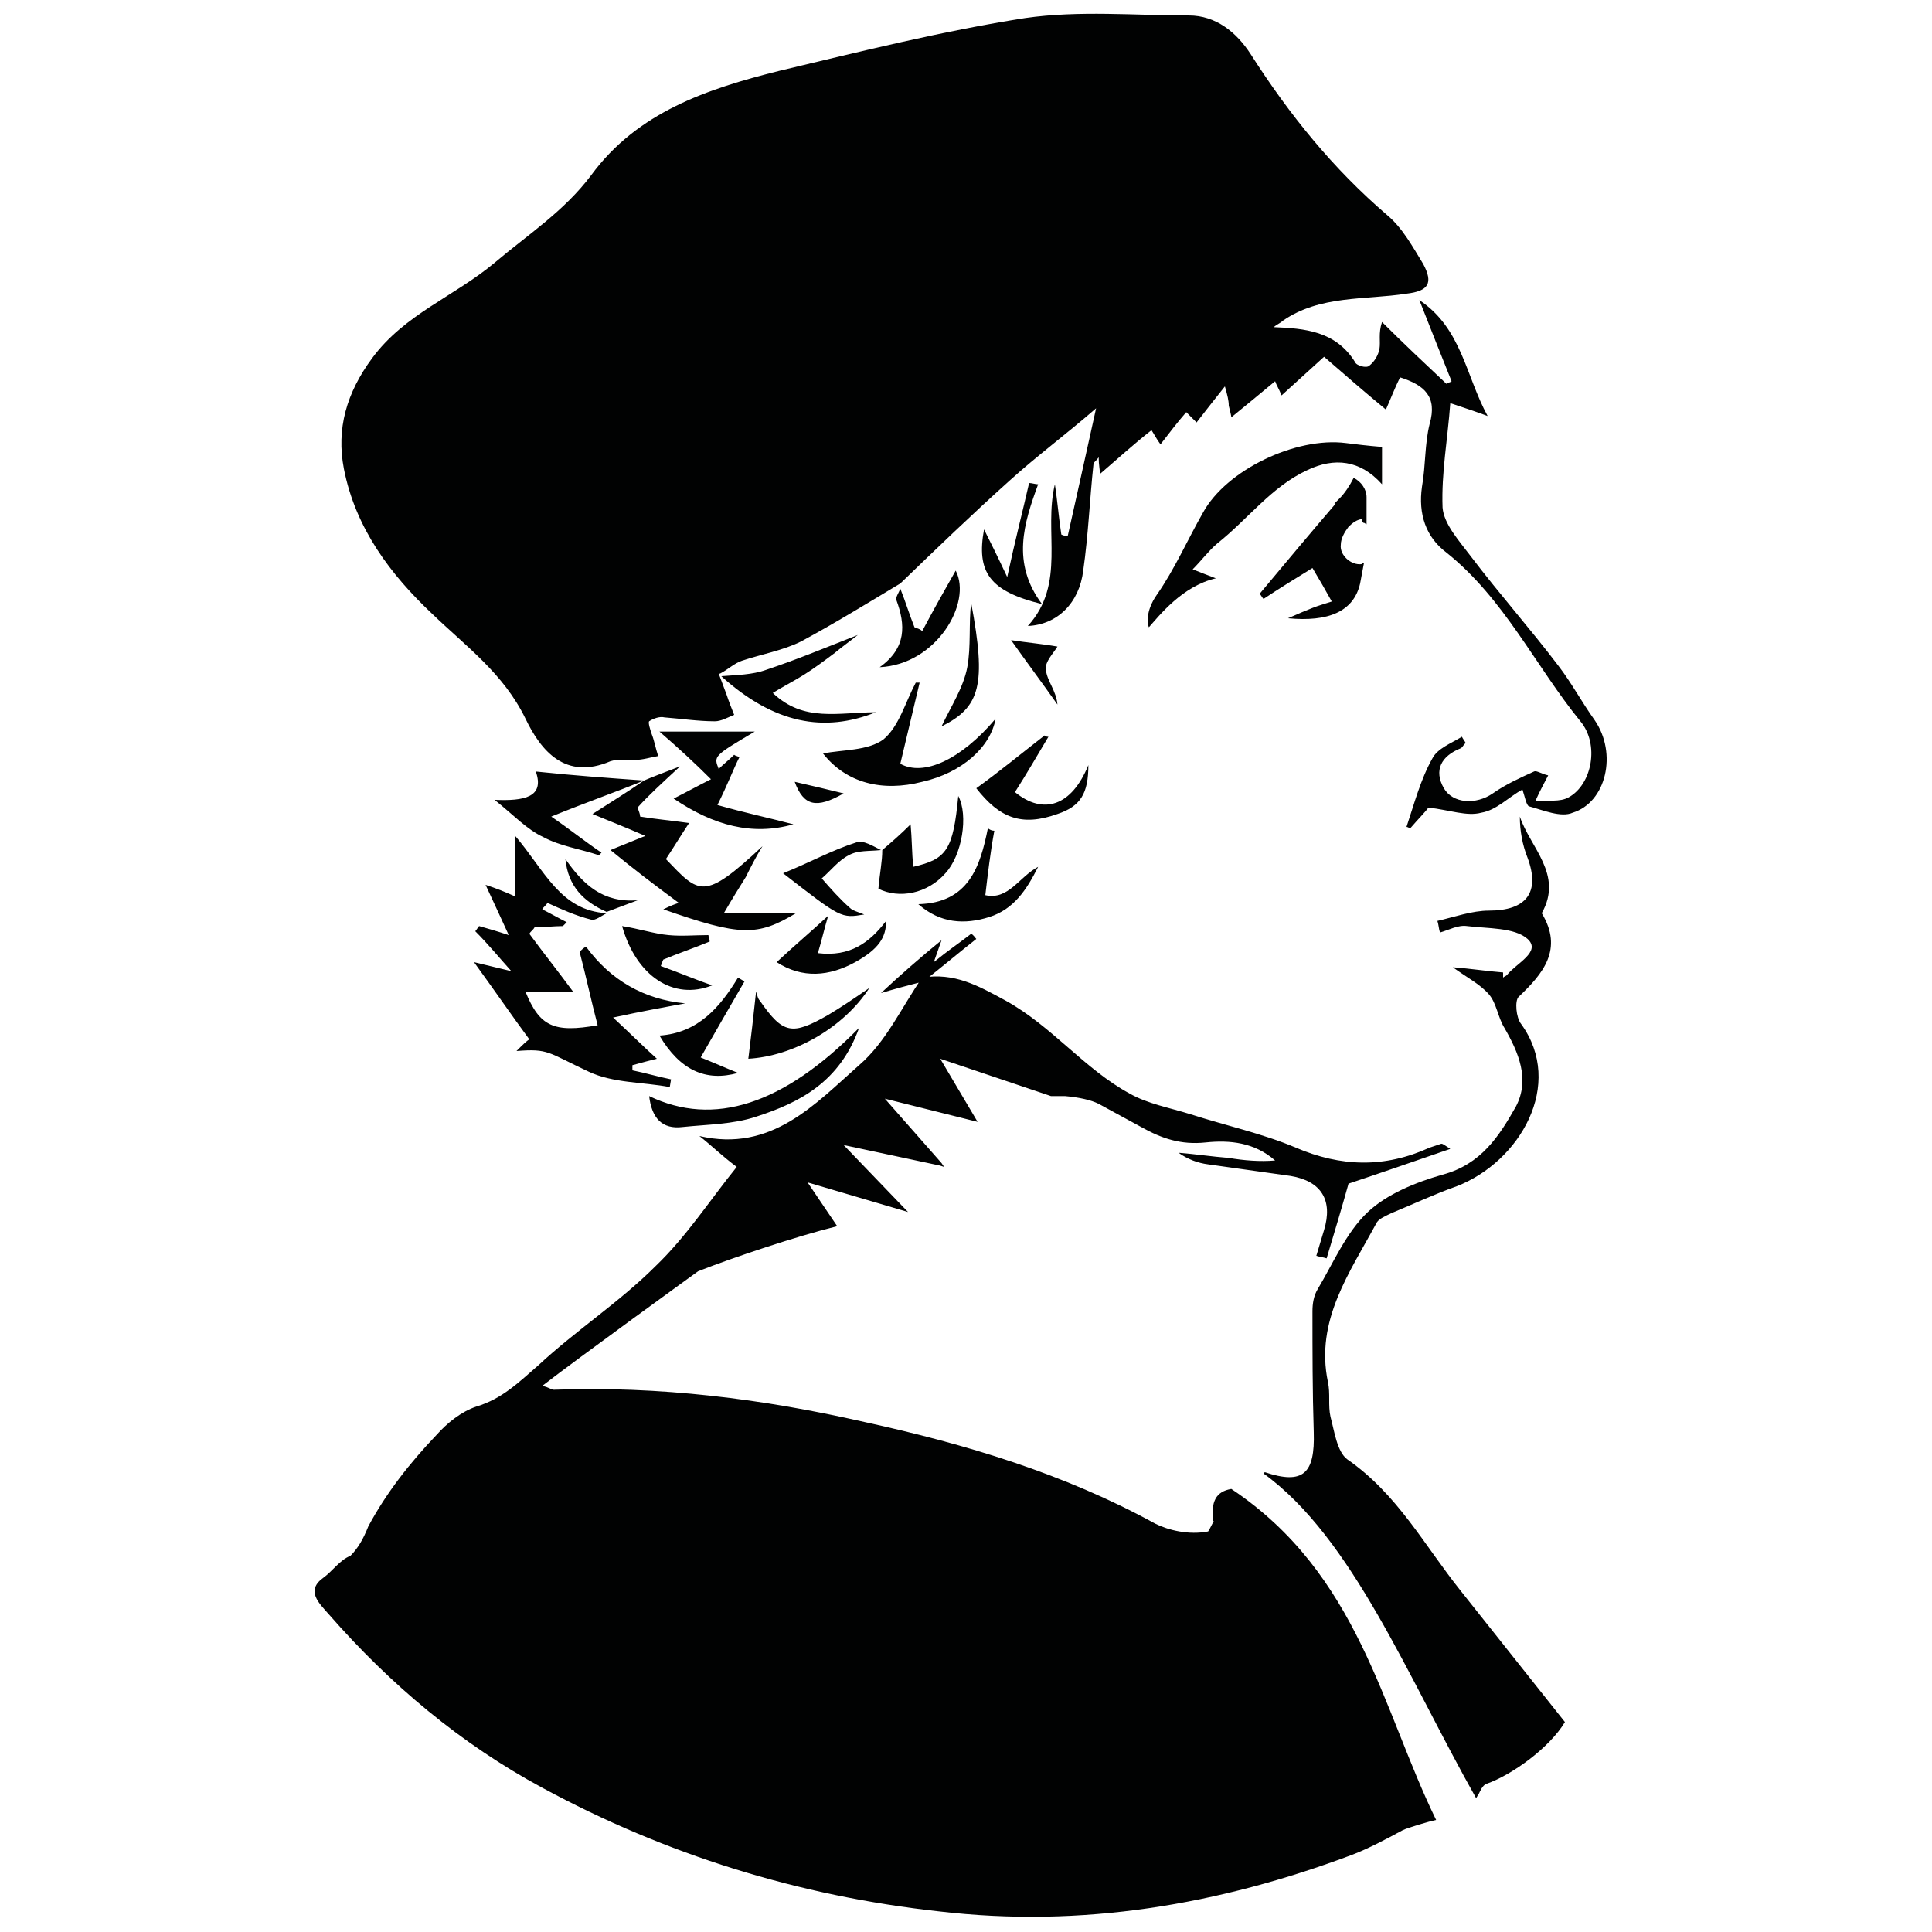 <?xml version="1.0" encoding="utf-8"?>
<!-- Generator: Adobe Illustrator 19.2.0, SVG Export Plug-In . SVG Version: 6.00 Build 0)  -->
<svg version="1.1" id="NEBRIJA_1_" xmlns="http://www.w3.org/2000/svg" xmlns:xlink="http://www.w3.org/1999/xlink" x="0px" y="0px"
	 viewBox="0 0 150 150" style="enable-background:new 0 0 150 150;" xml:space="preserve">
<style type="text/css">
	.st0{fill:#010202;}
</style>
<path class="st0" d="M114.6,139.6c0.1-0.1,0.1-0.2,0.2-0.3c0.1-0.2,0.3-0.7,0.6-0.8c2-0.7,4.9-2.8,6.1-4.8
	c-2.7-3.4-5.4-6.8-8.1-10.2c-2.8-3.5-4.9-7.5-8.8-10.2c-0.8-0.6-1-2.2-1.3-3.3c-0.2-0.9,0-1.8-0.2-2.7c-1-4.8,1.7-8.5,3.8-12.4
	c0.2-0.3,0.7-0.5,1.1-0.7c1.7-0.7,3.4-1.5,5.1-2.1c4.9-1.9,8.4-7.9,5-12.6c-0.4-0.5-0.5-1.8-0.2-2.1c1.9-1.8,3.5-3.7,1.8-6.5
	c1.7-3-0.9-5.1-1.7-7.5c0,1.1,0.2,2.2,0.6,3.2c1,2.7-0.1,4.1-3,4.1c-1.3,0-2.7,0.5-4,0.8c0.1,0.3,0.1,0.6,0.2,0.9
	c0.7-0.2,1.4-0.6,2.1-0.5c1.6,0.2,3.7,0.1,4.7,1c1.1,1-0.9,1.9-1.6,2.8c-0.1,0.1-0.2,0.1-0.3,0.2c0-0.1,0-0.3,0-0.4
	c-1.3-0.1-2.5-0.3-3.9-0.4c1.1,0.8,2.1,1.3,2.8,2.1c0.6,0.7,0.7,1.8,1.2,2.6c1.1,1.9,2,4,0.9,6.1c-1.3,2.3-2.7,4.5-5.7,5.3
	c-2.1,0.6-4.3,1.5-5.8,2.9c-1.7,1.6-2.7,4-3.9,6c-0.3,0.5-0.4,1.1-0.4,1.7c0,3.1,0,6.2,0.1,9.4c0.1,3.2-0.8,4.1-3.8,3.1l-0.1,0.1
	C105,119.4,109.3,130.2,114.6,139.6 M27.2,120.8c-0.8,0.3-1.4,1.2-2.1,1.7c-1.4,1-0.3,2,0.4,2.8c4.8,5.5,10.3,10.1,16.6,13.5
	c9.6,5.2,19.9,8.4,30.8,9.6c11.1,1.3,21.7-0.5,32.1-4.4c1.3-0.5,2.6-1.2,3.9-1.9c0.4-0.2,2.1-0.7,2.6-0.8c-4.2-8.6-6-19.1-15.9-25.7
	c-1.2,0.2-1.6,1-1.4,2.5c0.1,0,0.1-0.1,0.1-0.1c-0.2,0.3-0.3,0.6-0.5,0.9c-1.5,0.3-3.1-0.1-4.1-0.6c-7.1-3.9-14.8-6.2-22.6-7.9
	c-7.9-1.8-15.9-2.8-24.1-2.5c-0.2,0-0.4-0.2-0.9-0.3c2.7-2.1,12.1-8.9,12.1-8.9C57,97.6,61.8,96,65,95.2l-2.3-3.4l7.8,2.3l0,0
	l-5-5.2l7.5,1.6l0,0l0.3,0.1l-0.2-0.3l0,0l-4.4-5l7.2,1.8L73,82.2l8.6,2.9c0.4,0,0.7,0,1.1,0c1.1,0.1,2,0.3,2.6,0.6
	c1.1,0.6,2.2,1.2,3.3,1.8c1.6,0.9,3.1,1.4,5,1.2c1.9-0.2,3.8,0,5.4,1.4c-1.2,0.1-2.4,0-3.6-0.2c-1.3-0.1-2.6-0.3-3.9-0.4
	c0.7,0.5,1.5,0.8,2.3,0.9c2.1,0.3,4.3,0.6,6.4,0.9c2.4,0.4,3.3,1.9,2.6,4.2c-0.2,0.7-0.4,1.3-0.6,2c0.3,0.1,0.5,0.1,0.8,0.2
	c0.6-2,1.2-4,1.7-5.8c2.4-0.8,5-1.7,7.9-2.7c-0.6-0.4-0.6-0.4-0.7-0.4c-0.3,0.1-0.6,0.2-0.9,0.3c-3.5,1.6-6.9,1.5-10.4,0
	c-2.6-1.1-5.4-1.7-8.2-2.6c-1.6-0.5-3.3-0.8-4.7-1.6c-3.5-1.9-6-5.2-9.6-7.2c-2.2-1.2-4-2.2-6.5-1.8c-1.6,2.3-2.8,5-4.9,6.8
	c-3.4,3-6.8,6.8-12.4,5.5c0.9,0.7,1.7,1.5,2.9,2.4c-2.1,2.6-3.9,5.4-6.3,7.7c-2.8,2.8-6.2,5-9.1,7.7c-1.5,1.3-2.8,2.6-4.8,3.2
	c-1.2,0.4-2.3,1.3-3.1,2.2c-2.1,2.2-3.9,4.5-5.3,7.1C28.2,119.5,27.8,120.2,27.2,120.8C27.3,120.8,27.3,120.8,27.2,120.8 M94.4,44.9
	c-0.8-0.3-1.3-0.5-1.8-0.7c0.7-0.7,1.2-1.4,1.9-2c2.4-1.9,4.2-4.4,7-5.7c2.1-1,4.1-0.8,5.8,1.1v-2.9c-1.2-0.1-2-0.2-2.8-0.3
	c-3.9-0.5-9.3,2.1-11.1,5.4c-1.2,2.1-2.2,4.4-3.6,6.4c-0.9,1.3-0.7,2.3-0.6,2.5C90,47.8,91.8,45.5,94.4,44.9 M101.9,44.1
	c0.6,1,1,1.7,1.5,2.6c-0.6,0.2-1,0.3-1.5,0.5s-1,0.4-1.9,0.8c3.1,0.3,5.1-0.5,5.6-2.7c0.1-0.5,0.2-1.1,0.3-1.6c-0.1,0-0.1,0-0.2,0.1
	c-0.8,0.1-1.7-0.7-1.6-1.5c0-0.5,0.3-1,0.6-1.4c0.3-0.3,0.7-0.6,1.1-0.6c-0.1,0.1,0,0.3,0.1,0.3s0.1,0.1,0.2,0.1c0-0.7,0-1.4,0-2.1
	c0-0.6-0.4-1.2-1-1.5c-0.3,0.6-0.7,1.2-1.1,1.6c-0.1,0.1-0.3,0.3-0.4,0.4h0.1c-1.8,2.1-3.9,4.6-5.9,7c0.1,0.1,0.2,0.3,0.3,0.4
	C99.3,45.7,100.6,44.9,101.9,44.1 M82.1,54.7c-0.1-1.1-0.8-1.8-0.9-2.7c-0.1-0.6,0.6-1.3,0.9-1.8c-1.1-0.2-2.3-0.3-3.6-0.5
	C79.7,51.4,80.9,53,82.1,54.7 M80.9,46.9c-2.4-3.2-1.4-6.3-0.3-9.3c-0.2,0-0.5-0.1-0.7-0.1c-0.5,2.2-1.1,4.5-1.7,7.3
	c-0.7-1.5-1.3-2.7-1.8-3.7C75.8,44.4,76.8,45.9,80.9,46.9 M71,48.7c-0.4-1-0.7-2-1.1-3c-0.1,0.3-0.4,0.7-0.3,0.9
	c0.7,1.9,0.8,3.7-1.3,5.2c4.4-0.2,7.2-5,5.9-7.5c-0.8,1.4-1.7,3-2.6,4.7C71.4,48.8,71.2,48.8,71,48.7 M69.9,45.6L69.9,45.6
	L69.9,45.6L69.9,45.6 M75.1,51.8c-0.3,1.6-1.3,3.1-2,4.6c3-1.5,3.5-3.2,2.3-9.6C75.2,48.4,75.4,50.2,75.1,51.8 M69.9,59.3
	c0.5-2.1,1-4.2,1.5-6.3c-0.1,0-0.2,0-0.3,0c-0.8,1.5-1.3,3.4-2.5,4.4c-1.2,0.9-3.2,0.8-4.7,1.1c1.8,2.3,4.6,3,7.7,2.2
	c3.1-0.7,5.3-2.7,5.7-4.9C74.6,59,71.7,60.3,69.9,59.3 M60,53.8c0.8-0.5,1.6-0.9,2.4-1.4c0.8-0.5,1.6-1.1,2.4-1.7
	c0.6-0.5,1.3-1,1.8-1.4c-2.3,0.9-4.7,1.9-7.1,2.7c-1.1,0.4-2.3,0.4-3.5,0.5c4.1,3.7,8,4.4,12,2.8C65.1,55.3,62.4,56.1,60,53.8
	 M52.8,59.5c-1.3,0.5-2.1,0.8-2.8,1.1l0,0l0,0l0,0c-1.3,0.9-2.6,1.7-4,2.6c1.2,0.5,2.5,1,4.1,1.7c-1.2,0.5-2,0.8-2.7,1.1
	c1.7,1.4,3.4,2.7,5.3,4.1c-0.3,0.1-0.6,0.2-1.2,0.5c6,2.1,7.3,2.1,10.3,0.3h-5.6c0.7-1.2,1.2-2,1.7-2.8c0.4-0.8,0.8-1.6,1.3-2.4
	c-4.6,4.3-4.9,3.7-7.5,1c0.6-0.9,1.2-1.9,1.8-2.8c-1.4-0.2-2.6-0.3-3.8-0.5c0-0.2-0.1-0.4-0.2-0.7C50.4,61.7,51.4,60.8,52.8,59.5
	 M41.6,59.9c0.7,2-0.9,2.3-3.2,2.2c1.5,1.2,2.5,2.3,3.8,2.9c1.3,0.7,2.8,0.9,4.3,1.4c0.1-0.1,0.1-0.1,0.2-0.2
	c-1.2-0.8-2.3-1.7-3.9-2.8c2.7-1.1,5-1.9,7.2-2.8C47.2,60.4,44.4,60.2,41.6,59.9 M37.7,68.7c0.7,1.5,1.2,2.6,1.8,3.9
	c-0.9-0.3-1.6-0.5-2.3-0.7c-0.1,0.1-0.2,0.3-0.3,0.4c1,1,1.9,2.1,2.8,3.1c-0.8-0.2-1.7-0.4-2.9-0.7c1.6,2.2,2.9,4.1,4.3,6
	c-0.2,0.1-0.5,0.4-1,0.9c2.5-0.2,2.4,0.1,5.6,1.6c1.9,0.9,4.2,0.8,6.3,1.2l0.1-0.6c-1-0.2-2-0.5-3-0.7c0-0.1,0-0.3,0-0.4
	c0.7-0.2,1.5-0.4,1.9-0.5c-1-0.9-2-1.9-3.4-3.2c2.3-0.5,4-0.8,5.6-1.1c-3.2-0.3-5.8-1.8-7.7-4.4c-0.2,0.1-0.3,0.2-0.5,0.4
	c0.5,1.9,0.9,3.8,1.4,5.7c-3.4,0.6-4.5,0.1-5.6-2.6h3.7c-1.1-1.5-2.3-3-3.4-4.5c0.1-0.2,0.3-0.3,0.4-0.5c0.7,0,1.5-0.1,2.2-0.1
	c0.1-0.1,0.2-0.2,0.3-0.3c-0.6-0.3-1.3-0.7-1.9-1c0.1-0.2,0.3-0.3,0.4-0.5c1.1,0.5,2.2,1,3.4,1.3c0.3,0.1,0.8-0.3,1.2-0.5
	c-3.6-0.2-4.8-3.3-7.1-6v4.7C39.1,69.2,38.6,69,37.7,68.7 M71.7,76.2L71.7,76.2C71.6,76.2,71.6,76.2,71.7,76.2L71.7,76.2z
	 M68.4,77.1c1-0.3,2.1-0.6,3.3-0.9c1.4-1.1,2.7-2.2,4.1-3.3c-0.1-0.1-0.2-0.3-0.4-0.4c-0.9,0.7-1.8,1.3-2.9,2.2l0.6-1.7
	C71.5,74.3,69.9,75.7,68.4,77.1 M76.5,69.5c0.2-1.7,0.4-3.4,0.7-5c-0.2,0-0.4-0.1-0.5-0.2c-0.6,3-1.5,5.8-5.4,5.9
	c1.7,1.5,3.6,1.6,5.5,1s2.9-2.1,3.8-3.9C79.1,68.1,78.3,69.9,76.5,69.5 M68.5,66C68.5,66,68.6,66,68.5,66c0,0.9-0.2,1.8-0.3,3
	c1.6,0.8,3.8,0.4,5.2-1.2c1.3-1.4,1.8-4.5,1-6c-0.4,4.2-0.9,4.9-3.5,5.5c-0.1-1.1-0.1-2.2-0.2-3.3C69.9,64.8,69.2,65.4,68.5,66
	L68.5,66L68.5,66L68.5,66 M66.5,65.4c-1.9,0.6-3.7,1.6-5.7,2.4c4.5,3.5,4.5,3.5,6.3,3.2c-0.5-0.2-0.9-0.3-1.1-0.5
	c-0.8-0.7-1.5-1.5-2.2-2.3c0.7-0.6,1.3-1.4,2.1-1.8c0.7-0.4,1.6-0.3,2.5-0.4C67.8,65.7,67,65.2,66.5,65.4 M65.5,61.6
	c-1.2-0.3-2.5-0.6-3.8-0.9C62.4,62.6,63.4,62.8,65.5,61.6 M68.8,71.5c-1.3,1.7-2.8,2.8-5.3,2.5c0.3-1,0.5-1.9,0.8-2.9
	c-1.3,1.2-2.6,2.3-4,3.6c2,1.3,4.1,1.1,6.1,0C68.2,73.7,68.8,72.8,68.8,71.5 M67.5,76.7c-1.3,0.9-2.2,1.5-3.2,2.1
	c-2.8,1.6-3.5,1.5-5.3-1.1c-0.2-0.2-0.2-0.5-0.3-0.7c-0.2,1.9-0.4,3.6-0.6,5.2C61.6,82,65.5,79.8,67.5,76.7 M66.7,79.8
	c-5.9,6-11.3,7.7-16.3,5.3c0.2,1.7,1,2.6,2.6,2.4c1.9-0.2,3.9-0.2,5.7-0.8C62.1,85.6,65.2,84,66.7,79.8 M55.3,76.5
	c-1.2-0.4-2.6-1-4-1.5c0.1-0.2,0.1-0.3,0.2-0.5c1.2-0.5,2.4-0.9,3.6-1.4c0-0.2-0.1-0.4-0.1-0.5c-1,0-2.1,0.1-3.1,0
	c-1.1-0.1-2.3-0.5-3.6-0.7C49.4,75.8,52.3,77.7,55.3,76.5 M47.1,70.8L47.1,70.8L47.1,70.8L47.1,70.8 M47.1,70.8
	c0.8-0.3,1.6-0.6,2.4-0.9c-2.7,0.2-4.2-1.2-5.6-3.2C44.1,68.8,45.3,70,47.1,70.8 M47.1,70.8L47.1,70.8
	C47.1,70.9,47.1,70.9,47.1,70.8L47.1,70.8z M57.3,83.3c-1-0.4-1.9-0.8-2.9-1.2c1.2-2.1,2.3-4,3.4-5.9l-0.5-0.3
	c-1.4,2.3-3.1,4.3-6.1,4.5C52.8,83.1,54.8,84,57.3,83.3 M58.6,56.8h-7.4c1.5,1.3,2.7,2.4,4,3.7c-1,0.5-1.9,1-2.9,1.5
	c3.1,2.1,6.1,2.9,9.3,2c-1.9-0.5-3.8-0.9-5.9-1.5c0.8-1.6,1.2-2.7,1.7-3.7c-0.1-0.1-0.3-0.1-0.4-0.2c-0.4,0.4-0.8,0.7-1.2,1.1
	C55.4,58.7,55.4,58.7,58.6,56.8 M78.8,61.5c0.9-1.4,1.7-2.8,2.6-4.3c-0.1,0-0.2,0-0.3-0.1c-1.8,1.4-3.5,2.8-5.3,4.1
	c1.8,2.3,3.5,3,6.3,2c1.8-0.6,2.4-1.6,2.4-3.8C83.2,62.6,81,63.3,78.8,61.5 M123.8,55.9c-1-1.4-1.8-2.9-2.8-4.2
	c-2.2-2.9-4.6-5.6-6.8-8.5c-0.9-1.2-2.1-2.5-2.2-3.8c-0.1-2.7,0.4-5.3,0.6-8.1c1.2,0.4,2.1,0.7,2.9,1c-1.7-3.1-2-6.8-5.3-9
	c0.9,2.3,1.7,4.3,2.5,6.3c-0.1,0.1-0.3,0.1-0.4,0.2c-1.7-1.6-3.4-3.2-5-4.8c-0.3,0.9-0.1,1.5-0.2,2.1c-0.1,0.5-0.4,1-0.8,1.3
	c-0.2,0.2-1,0-1.1-0.3c-1.5-2.4-3.9-2.6-6.3-2.7c0.2-0.2,0.5-0.3,0.7-0.5c2.9-2,6.4-1.6,9.6-2.1c1.7-0.2,2.1-0.8,1.3-2.3
	c-0.8-1.3-1.6-2.8-2.8-3.8c-4.2-3.6-7.6-7.8-10.6-12.5c-1.1-1.7-2.7-3-4.8-3c-4.2,0-8.5-0.4-12.7,0.2c-6.4,1-12.8,2.6-19.1,4.1
	c-5.6,1.4-11,3.2-14.6,8.1c-2.1,2.8-4.9,4.6-7.5,6.8c-3.1,2.6-7,4-9.5,7.4c-2,2.7-2.8,5.5-2.2,8.6c0.9,4.6,3.6,8.2,6.9,11.3
	c2.6,2.5,5.5,4.6,7.2,8.1c1.2,2.5,3.1,4.8,6.6,3.3c0.6-0.2,1.3,0,1.9-0.1c0.6,0,1.2-0.2,1.8-0.3c-0.2-0.6-0.3-1.2-0.5-1.7
	c-0.1-0.3-0.3-0.9-0.2-1c0.3-0.2,0.8-0.4,1.2-0.3c1.3,0.1,2.6,0.3,3.9,0.3c0.5,0,1-0.3,1.5-0.5c-0.2-0.5-0.4-1-0.6-1.6
	c-0.2-0.5-0.4-1.1-0.6-1.6c0,0,0,0,0.1,0l0,0c0.6-0.3,1.1-0.8,1.7-1c1.5-0.5,3.2-0.8,4.6-1.5c2.6-1.4,5.2-3,7.7-4.5
	c2.8-2.7,5.6-5.4,8.5-8c2.1-1.9,4.4-3.6,6.7-5.6c-0.8,3.6-1.5,6.8-2.2,9.9c-0.2,0-0.3,0-0.5-0.1c-0.2-1.3-0.3-2.6-0.5-3.9
	c-0.9,3.7,0.9,7.7-2.1,11c2.3-0.1,4-1.8,4.3-4.3c0.4-2.8,0.5-5.5,0.8-8.3c0-0.1,0.2-0.2,0.4-0.5c0,0.6,0.1,1,0.1,1.3
	c1.4-1.2,2.6-2.3,4-3.4c0.2,0.3,0.4,0.7,0.7,1.1c0.7-0.9,1.3-1.7,2-2.5c0.3,0.3,0.5,0.5,0.8,0.8c0.7-0.9,1.4-1.8,2.2-2.8
	c0.2,0.7,0.3,1.1,0.3,1.5c0.1,0.4,0.2,0.8,0.2,0.9c1.1-0.9,2.2-1.8,3.4-2.8c0.1,0.3,0.3,0.6,0.5,1.1c1.1-1,2.2-2,3.3-3
	c1.5,1.3,3.1,2.7,4.8,4.1c0.4-0.9,0.7-1.7,1.1-2.5c1.9,0.6,2.9,1.5,2.3,3.6c-0.4,1.6-0.3,3.2-0.6,4.9c-0.3,2.1,0.3,3.9,1.9,5.1
	c4.5,3.6,6.9,8.8,10.4,13.1c1.5,1.8,0.9,4.9-0.9,5.9c-0.7,0.4-1.6,0.2-2.6,0.3c0.4-0.9,0.7-1.4,1-2c-0.5-0.1-0.9-0.4-1.1-0.3
	c-1.1,0.5-2.2,1-3.2,1.7c-1.3,0.9-3.1,0.8-3.8-0.4c-0.8-1.4-0.2-2.5,1.3-3.1c0.2-0.1,0.2-0.3,0.4-0.4c-0.1-0.2-0.2-0.3-0.3-0.5
	c-0.8,0.5-1.9,0.9-2.3,1.7c-0.9,1.6-1.4,3.5-2,5.3c0.1,0,0.2,0.1,0.3,0.1c0.6-0.7,1.2-1.3,1.4-1.6c1.7,0.2,3,0.7,4.1,0.4
	c1.2-0.2,2.1-1.2,3.2-1.8c0.2,0.6,0.3,1.2,0.5,1.3c1.1,0.3,2.5,0.9,3.4,0.5C124.7,62.3,125.6,58.5,123.8,55.9"/>
</svg>
